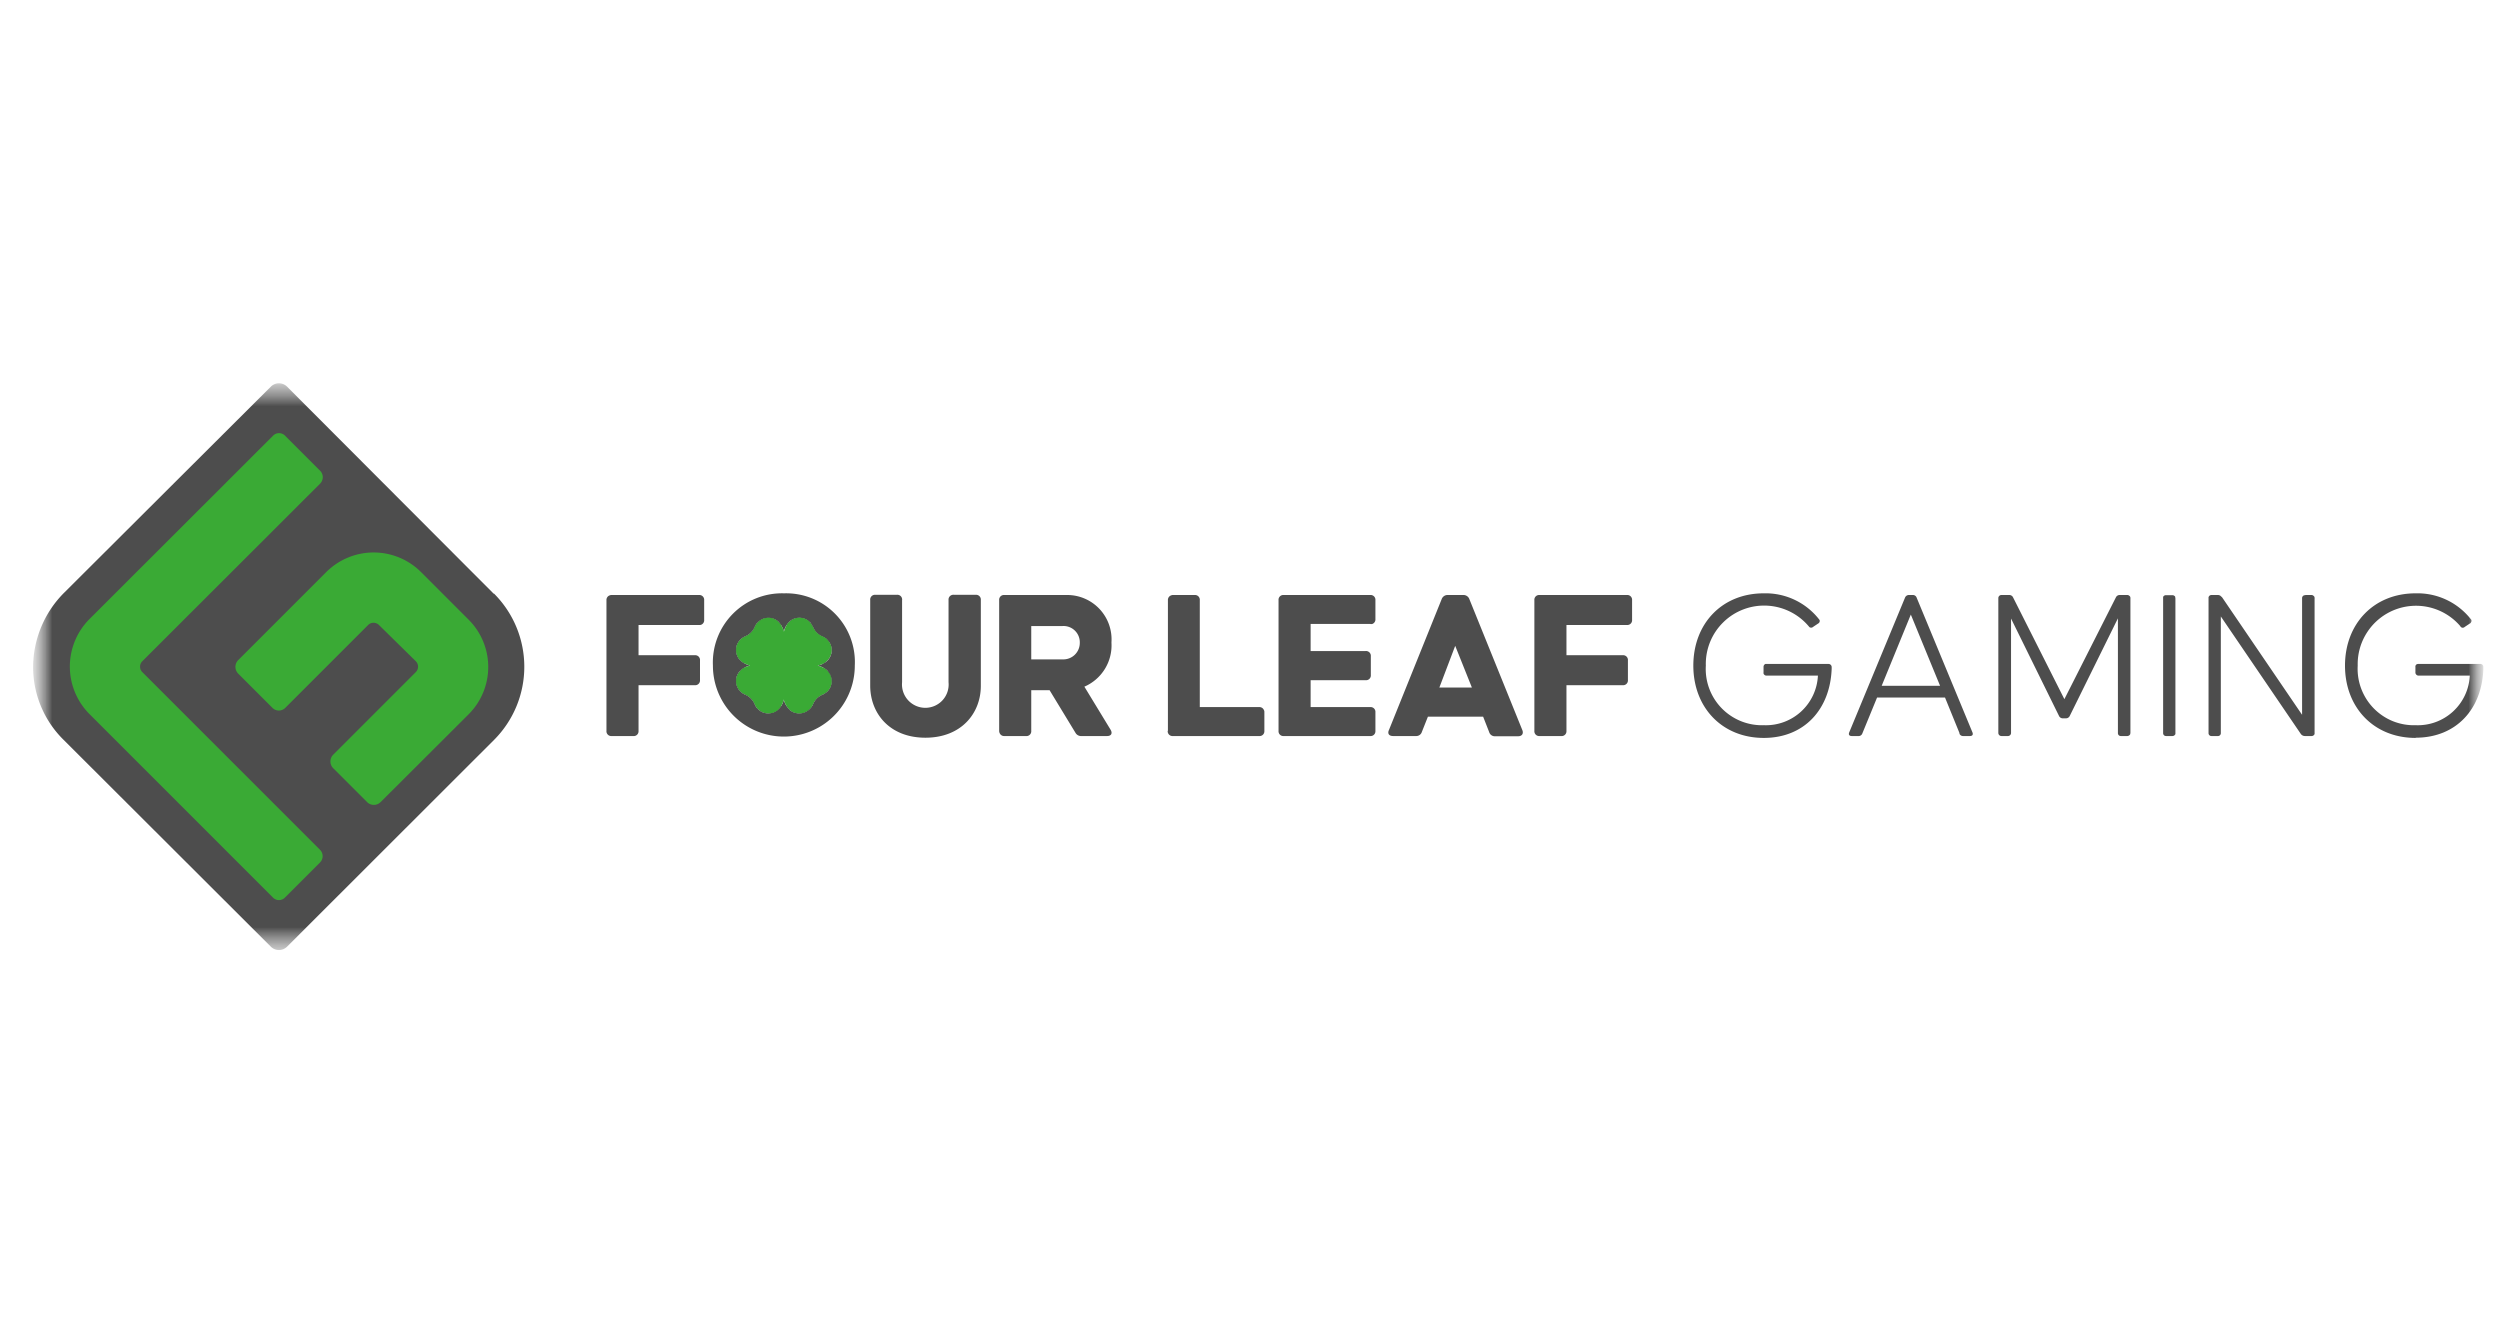 <svg width="120" height="64" fill="none" xmlns="http://www.w3.org/2000/svg"><mask id="a" style="mask-type:luminance" maskUnits="userSpaceOnUse" x="1" y="18" width="119" height="28"><path d="M1.6 18.4h117.6v27.2H1.6V18.4z" fill="#fff"/></mask><g mask="url(#a)"><mask id="b" style="mask-type:luminance" maskUnits="userSpaceOnUse" x="1" y="18" width="119" height="28"><path d="M119.2 18.4H1.6v27.2h117.6V18.4z" fill="#fff"/></mask><g mask="url(#b)"><path d="m19.38 38.64-5.95 5.94L7.86 39c-3.9-3.9-7.32-6.63-3.43-10.52l9.01-9.14 9.46 9.22c3.7 3.7.17 6.39-3.52 10.08z" fill="#3AAA35"/><path d="m23.7 28.5-9.92-9.94a.55.55 0 0 0-.78 0l-9.9 9.87a5.07 5.07 0 0 0-1.51 3.62 4.9 4.9 0 0 0 1.45 3.45L13 45.44a.55.55 0 0 0 .78 0l9.93-9.92a4.97 4.97 0 0 0 0-7.03m-10.6 14.6L4.3 34.28a3.23 3.23 0 0 1 0-4.57l8.81-8.8a.4.4 0 0 1 .57 0l1.68 1.68a.44.44 0 0 1 0 .63l-8.53 8.52a.37.37 0 0 0 0 .52l8.53 8.53a.431.431 0 0 1 0 .61l-1.68 1.68a.399.399 0 0 1-.58 0m9.4-8.8-4.23 4.22a.46.46 0 0 1-.65 0l-1.63-1.63a.46.46 0 0 1 0-.64l3.97-3.97a.37.37 0 0 0 0-.52L18.19 30a.37.37 0 0 0-.52 0l-3.98 3.98a.431.431 0 0 1-.61 0l-1.65-1.65a.46.46 0 0 1 0-.64l4.23-4.23a3.22 3.22 0 0 1 4.55 0l2.28 2.28a3.21 3.21 0 0 1 0 4.55m6.62.79v-6.27a.23.23 0 0 1 .15-.23.23.23 0 0 1 .1-.02h4.2a.23.23 0 0 1 .24.25v.94a.23.23 0 0 1-.15.24.23.23 0 0 1-.1.01h-2.9v1.45h2.7a.23.23 0 0 1 .25.25v.94a.23.23 0 0 1-.25.25h-2.7v2.2a.229.229 0 0 1-.16.231.229.229 0 0 1-.1.009h-1.03a.23.23 0 0 1-.25-.25zm10.39-3.22a.799.799 0 0 0 .24-.2.7.7 0 0 0-.08-1 .737.737 0 0 0-.17-.1.85.85 0 0 1-.47-.47.749.749 0 0 0-.1-.17l-.03-.03a.75.75 0 0 0-.52-.24.7.7 0 0 0-.47.18l-.03.03a.927.927 0 0 0-.12.15 1.8 1.8 0 0 1 1.75 1.84m.21.34a.92.92 0 0 0-.21-.15 1.8 1.8 0 0 1-1.75 1.84l.02.03.1.12.03.03a.71.71 0 0 0 1-.05l.02-.04.1-.17a.84.84 0 0 1 .46-.46.73.73 0 0 0 .17-.1l.04-.03a.647.647 0 0 0 .08-.1.7.7 0 0 0-.02-.9l-.04-.02zm-2.33-2.33a.69.69 0 0 0-.8-.14.7.7 0 0 0-.22.16l-.03.04a.702.702 0 0 0-.1.16.85.85 0 0 1-.47.47.713.713 0 0 0-.16.1l-.04.03a.935.935 0 0 0-.08.09.7.7 0 0 0 .06.93c.062.06.133.111.21.15a1.81 1.81 0 0 1 1.75-1.84l-.02-.03a.925.925 0 0 0-.1-.12zm-1.63 2.17a.932.932 0 0 0-.21.15l-.03.04a.701.701 0 0 0 .05.99l.04.03.16.1a.85.85 0 0 1 .47.46l.1.17.03.04.09.08c.12.1.28.15.44.15a.689.689 0 0 0 .59-.33l.02-.03a1.82 1.82 0 0 1-1.75-1.84" fill="#4D4D4D"/><path d="M37.64 28.48a3.321 3.321 0 0 0-3.42 3.47 3.405 3.405 0 0 0 6.81 0 3.3 3.3 0 0 0-3.4-3.47h.01zm1.86 3.38c-.08.04-.163.07-.25.09a.952.952 0 0 1 .46.24l.03.04a.7.7 0 0 1-.05.98l-.04.03a.733.733 0 0 1-.16.1.84.84 0 0 0-.47.47.764.764 0 0 1-.1.16l-.03.04a.818.818 0 0 1-.22.16.71.71 0 0 1-.77-.1c0-.02-.02-.03-.03-.04a.851.851 0 0 1-.1-.12l-.02-.03a.9.9 0 0 1-.13-.31.901.901 0 0 1-.04.15.92.92 0 0 1-.08.16l-.02.03a.897.897 0 0 1-.14.15.69.69 0 0 1-.46.18.668.668 0 0 1-.52-.23l-.03-.03a.737.737 0 0 1-.1-.17.851.851 0 0 0-.47-.47.695.695 0 0 1-.16-.1l-.04-.03a.669.669 0 0 1-.16-.22.7.7 0 0 1 .1-.76l.04-.04a.91.91 0 0 1 .46-.24 1.878 1.878 0 0 1-.25-.1.867.867 0 0 1-.21-.15.7.7 0 0 1-.06-.93.91.91 0 0 1 .08-.09l.04-.03a.702.702 0 0 1 .16-.1.85.85 0 0 0 .47-.46.702.702 0 0 1 .1-.17l.03-.03a.701.701 0 0 1 .53-.23.692.692 0 0 1 .49.2l.1.13.02.03.08.15a1 1 0 0 1 .04.15.993.993 0 0 1 .13-.3l.02-.03a.906.906 0 0 1 .1-.13l.03-.03a.7.7 0 0 1 .9-.02l.1.08.02.03.1.17a.85.85 0 0 0 .46.47c.073.03.14.07.2.12l.09.1a.701.701 0 0 1-.28 1.08m2.28 1.07V28.8a.229.229 0 0 1 .15-.237.23.23 0 0 1 .1-.013h1.03a.23.23 0 0 1 .24.15c.01.04.02.07.01.1v3.95a1.121 1.121 0 0 0 1.944.86 1.119 1.119 0 0 0 .286-.86V28.8a.231.231 0 0 1 .158-.24.23.23 0 0 1 .102-.01h1.04a.23.23 0 0 1 .25.25v4.12c0 1.32-.94 2.49-2.66 2.49-1.72 0-2.65-1.17-2.65-2.5m6.19 2.17v-6.27a.229.229 0 0 1 .15-.237.231.231 0 0 1 .1-.013h3.04a2.131 2.131 0 0 1 2.1 2.28 2.16 2.16 0 0 1-1.3 2.12l1.26 2.07c.1.17.03.3-.17.3h-1.22a.31.31 0 0 1-.3-.16l-1.24-2.04h-.88v1.95a.23.23 0 0 1-.26.25h-1.03a.229.229 0 0 1-.23-.15.23.23 0 0 1-.02-.1zM51 31.65a.79.79 0 0 0 .83-.8.78.78 0 0 0-.83-.8h-1.5v1.6H51zm5.06 3.43v-6.27a.23.23 0 0 1 .15-.23.23.23 0 0 1 .1-.02h1.03a.23.23 0 0 1 .25.25v5.13h2.85a.23.23 0 0 1 .23.15c.02.03.02.06.02.1v.9a.229.229 0 0 1-.25.24H56.3a.23.23 0 0 1-.25-.25m5.32 0v-6.27a.229.229 0 0 1 .15-.237.231.231 0 0 1 .1-.013h4.15a.23.23 0 0 1 .25.25v.9a.23.23 0 0 1-.15.24.228.228 0 0 1-.1 0h-2.86v1.3h2.64a.23.23 0 0 1 .25.25v.9a.23.23 0 0 1-.25.25h-2.64v1.29h2.86a.23.23 0 0 1 .25.25v.9a.229.229 0 0 1-.25.24h-4.15a.23.23 0 0 1-.25-.25zm5.3-.04 2.53-6.28a.3.3 0 0 1 .3-.2h.73a.3.3 0 0 1 .3.2l2.54 6.28c.07.17-.01.3-.2.3h-1.1a.28.28 0 0 1-.29-.2l-.29-.74h-2.65l-.29.73a.28.28 0 0 1-.28.2h-1.1c-.2 0-.28-.12-.2-.29zM70.65 33l-.8-2-.76 2h1.56zm3 2.08v-6.27a.229.229 0 0 1 .15-.237.231.231 0 0 1 .1-.013h4.19a.23.23 0 0 1 .25.25v.94a.23.23 0 0 1-.25.25h-2.9v1.45h2.7a.23.23 0 0 1 .25.25v.94a.23.23 0 0 1-.25.25h-2.7v2.2a.23.23 0 0 1-.26.24H73.9a.23.23 0 0 1-.25-.25zm11.01.34c-2 0-3.38-1.46-3.38-3.47 0-2.01 1.37-3.47 3.38-3.47a3.26 3.26 0 0 1 2.68 1.28.14.14 0 0 1-.07.17l-.24.16a.14.14 0 0 1-.18.01 2.8 2.8 0 0 0-4.97 1.85 2.7 2.7 0 0 0 2.79 2.86 2.5 2.5 0 0 0 2.59-2.38H84.8a.15.15 0 0 1-.15-.1.151.151 0 0 1 0-.06v-.25a.15.15 0 0 1 .09-.15h3.02a.15.15 0 0 1 .16.15v.08c-.07 1.93-1.3 3.32-3.26 3.32zm9.4-.22-.7-1.72H90.1l-.71 1.73a.19.19 0 0 1-.2.12h-.3c-.12 0-.17-.06-.13-.17l2.68-6.47a.2.2 0 0 1 .19-.13h.18a.19.19 0 0 1 .19.13l2.68 6.47c.04.11-.01.17-.13.17h-.31a.189.189 0 0 1-.19-.12m-.93-2.3-1.4-3.41-1.4 3.42h2.8v-.01zm9.14-4.19v6.46l-.01.06a.149.149 0 0 1-.09.08.151.151 0 0 1-.06.01h-.3a.14.14 0 0 1-.1-.04.143.143 0 0 1-.04-.11v-5.5l-2.31 4.68a.2.2 0 0 1-.18.12H99a.199.199 0 0 1-.17-.12l-2.3-4.67v5.49a.149.149 0 0 1-.1.142.148.148 0 0 1-.06.008h-.3a.15.15 0 0 1-.15-.15v-6.46a.15.15 0 0 1 .16-.16h.37a.2.2 0 0 1 .18.12l2.46 4.88 2.47-4.88a.203.203 0 0 1 .17-.12h.38a.15.15 0 0 1 .11.05c.02.01.03.03.03.05.01.02.02.04.01.06zm2.01 6.61h-.3a.14.14 0 0 1-.1-.04.143.143 0 0 1-.04-.11v-6.52c0-.02.02-.04.03-.05a.138.138 0 0 1 .11-.04h.3a.14.14 0 0 1 .11.04c.02.01.03.03.03.05l.01.06v6.52l-.04.05a.153.153 0 0 1-.11.04zm6.39-6.77h.29a.15.15 0 0 1 .11.05c.02.01.03.03.03.05.01.02.02.04.01.06v6.52l-.04.05a.153.153 0 0 1-.11.04h-.31a.243.243 0 0 1-.2-.1l-3.84-5.64v5.59a.143.143 0 0 1-.04.11.137.137 0 0 1-.11.04h-.3a.14.14 0 0 1-.1-.04.143.143 0 0 1-.04-.11v-6.46a.142.142 0 0 1 .003-.058.146.146 0 0 1 .027-.052.152.152 0 0 1 .11-.05h.3c.05 0 .08.01.12.03l.09.08 3.84 5.64v-5.59a.145.145 0 0 1 .04-.11.138.138 0 0 1 .11-.04m5.3 6.85c-2.01 0-3.39-1.46-3.39-3.47 0-2.01 1.38-3.47 3.39-3.47a3.26 3.26 0 0 1 2.68 1.28v.07l-.03.06a.132.132 0 0 1-.05.04l-.24.16a.14.14 0 0 1-.12.04.143.143 0 0 1-.06-.028.143.143 0 0 1-.04-.052 2.798 2.798 0 0 0-4.45.274 2.795 2.795 0 0 0-.47 1.626 2.713 2.713 0 0 0 1.683 2.665c.348.14.722.207 1.097.195a2.5 2.5 0 0 0 2.6-2.38h-2.47a.15.15 0 0 1-.1-.05.143.143 0 0 1-.04-.11v-.25a.142.142 0 0 1 .003-.058.146.146 0 0 1 .027-.052.15.15 0 0 1 .11-.04h2.96a.15.15 0 0 1 .12.04c.025.027.04.063.04.1v.1c-.06 1.92-1.3 3.3-3.25 3.3" fill="#4D4D4D"/><path d="M39.74 32.23a.7.7 0 0 1 .03.9.657.657 0 0 1-.08.08l-.04.03a.737.737 0 0 1-.17.1.841.841 0 0 0-.46.47.779.779 0 0 1-.1.17l-.03.03a.836.836 0 0 1-.22.16.7.7 0 0 1-.77-.1l-.03-.04a.827.827 0 0 1-.1-.12l-.02-.03a.918.918 0 0 1-.13-.31.924.924 0 0 1-.04.15.945.945 0 0 1-.08.16l-.02.03a.889.889 0 0 1-.13.16.69.69 0 0 1-.46.17.7.7 0 0 1-.44-.15l-.1-.08-.02-.03a.737.737 0 0 1-.1-.17.85.85 0 0 0-.46-.47.71.71 0 0 1-.44-.65.7.7 0 0 1 .18-.46l.03-.04a.902.902 0 0 1 .31-.2l.15-.04a2.129 2.129 0 0 1-.25-.1.8.8 0 0 1-.24-.18.7.7 0 0 1-.03-.9.961.961 0 0 1 .08-.09l.04-.03a.702.702 0 0 1 .17-.1.85.85 0 0 0 .46-.46.702.702 0 0 1 .1-.17l.03-.03a.971.971 0 0 1 .22-.17c.1-.04.2-.07.3-.07a.691.691 0 0 1 .5.21l.1.12.02.03.08.16c.02.049.037.099.05.15a.98.98 0 0 1 .12-.3l.02-.04a.91.91 0 0 1 .1-.12l.04-.03a.7.7 0 0 1 .9-.03l.08.09.03.03.1.17a.85.85 0 0 0 .47.46.73.73 0 0 1 .2.13l.08.1c.03.03.06.07.08.12a.7.7 0 0 1-.14.8.798.798 0 0 1-.21.16c-.08.04-.163.07-.25.09.086.021.17.052.25.09a.92.92 0 0 1 .21.15l.04.04" fill="#3AAA35"/></g></g></svg>